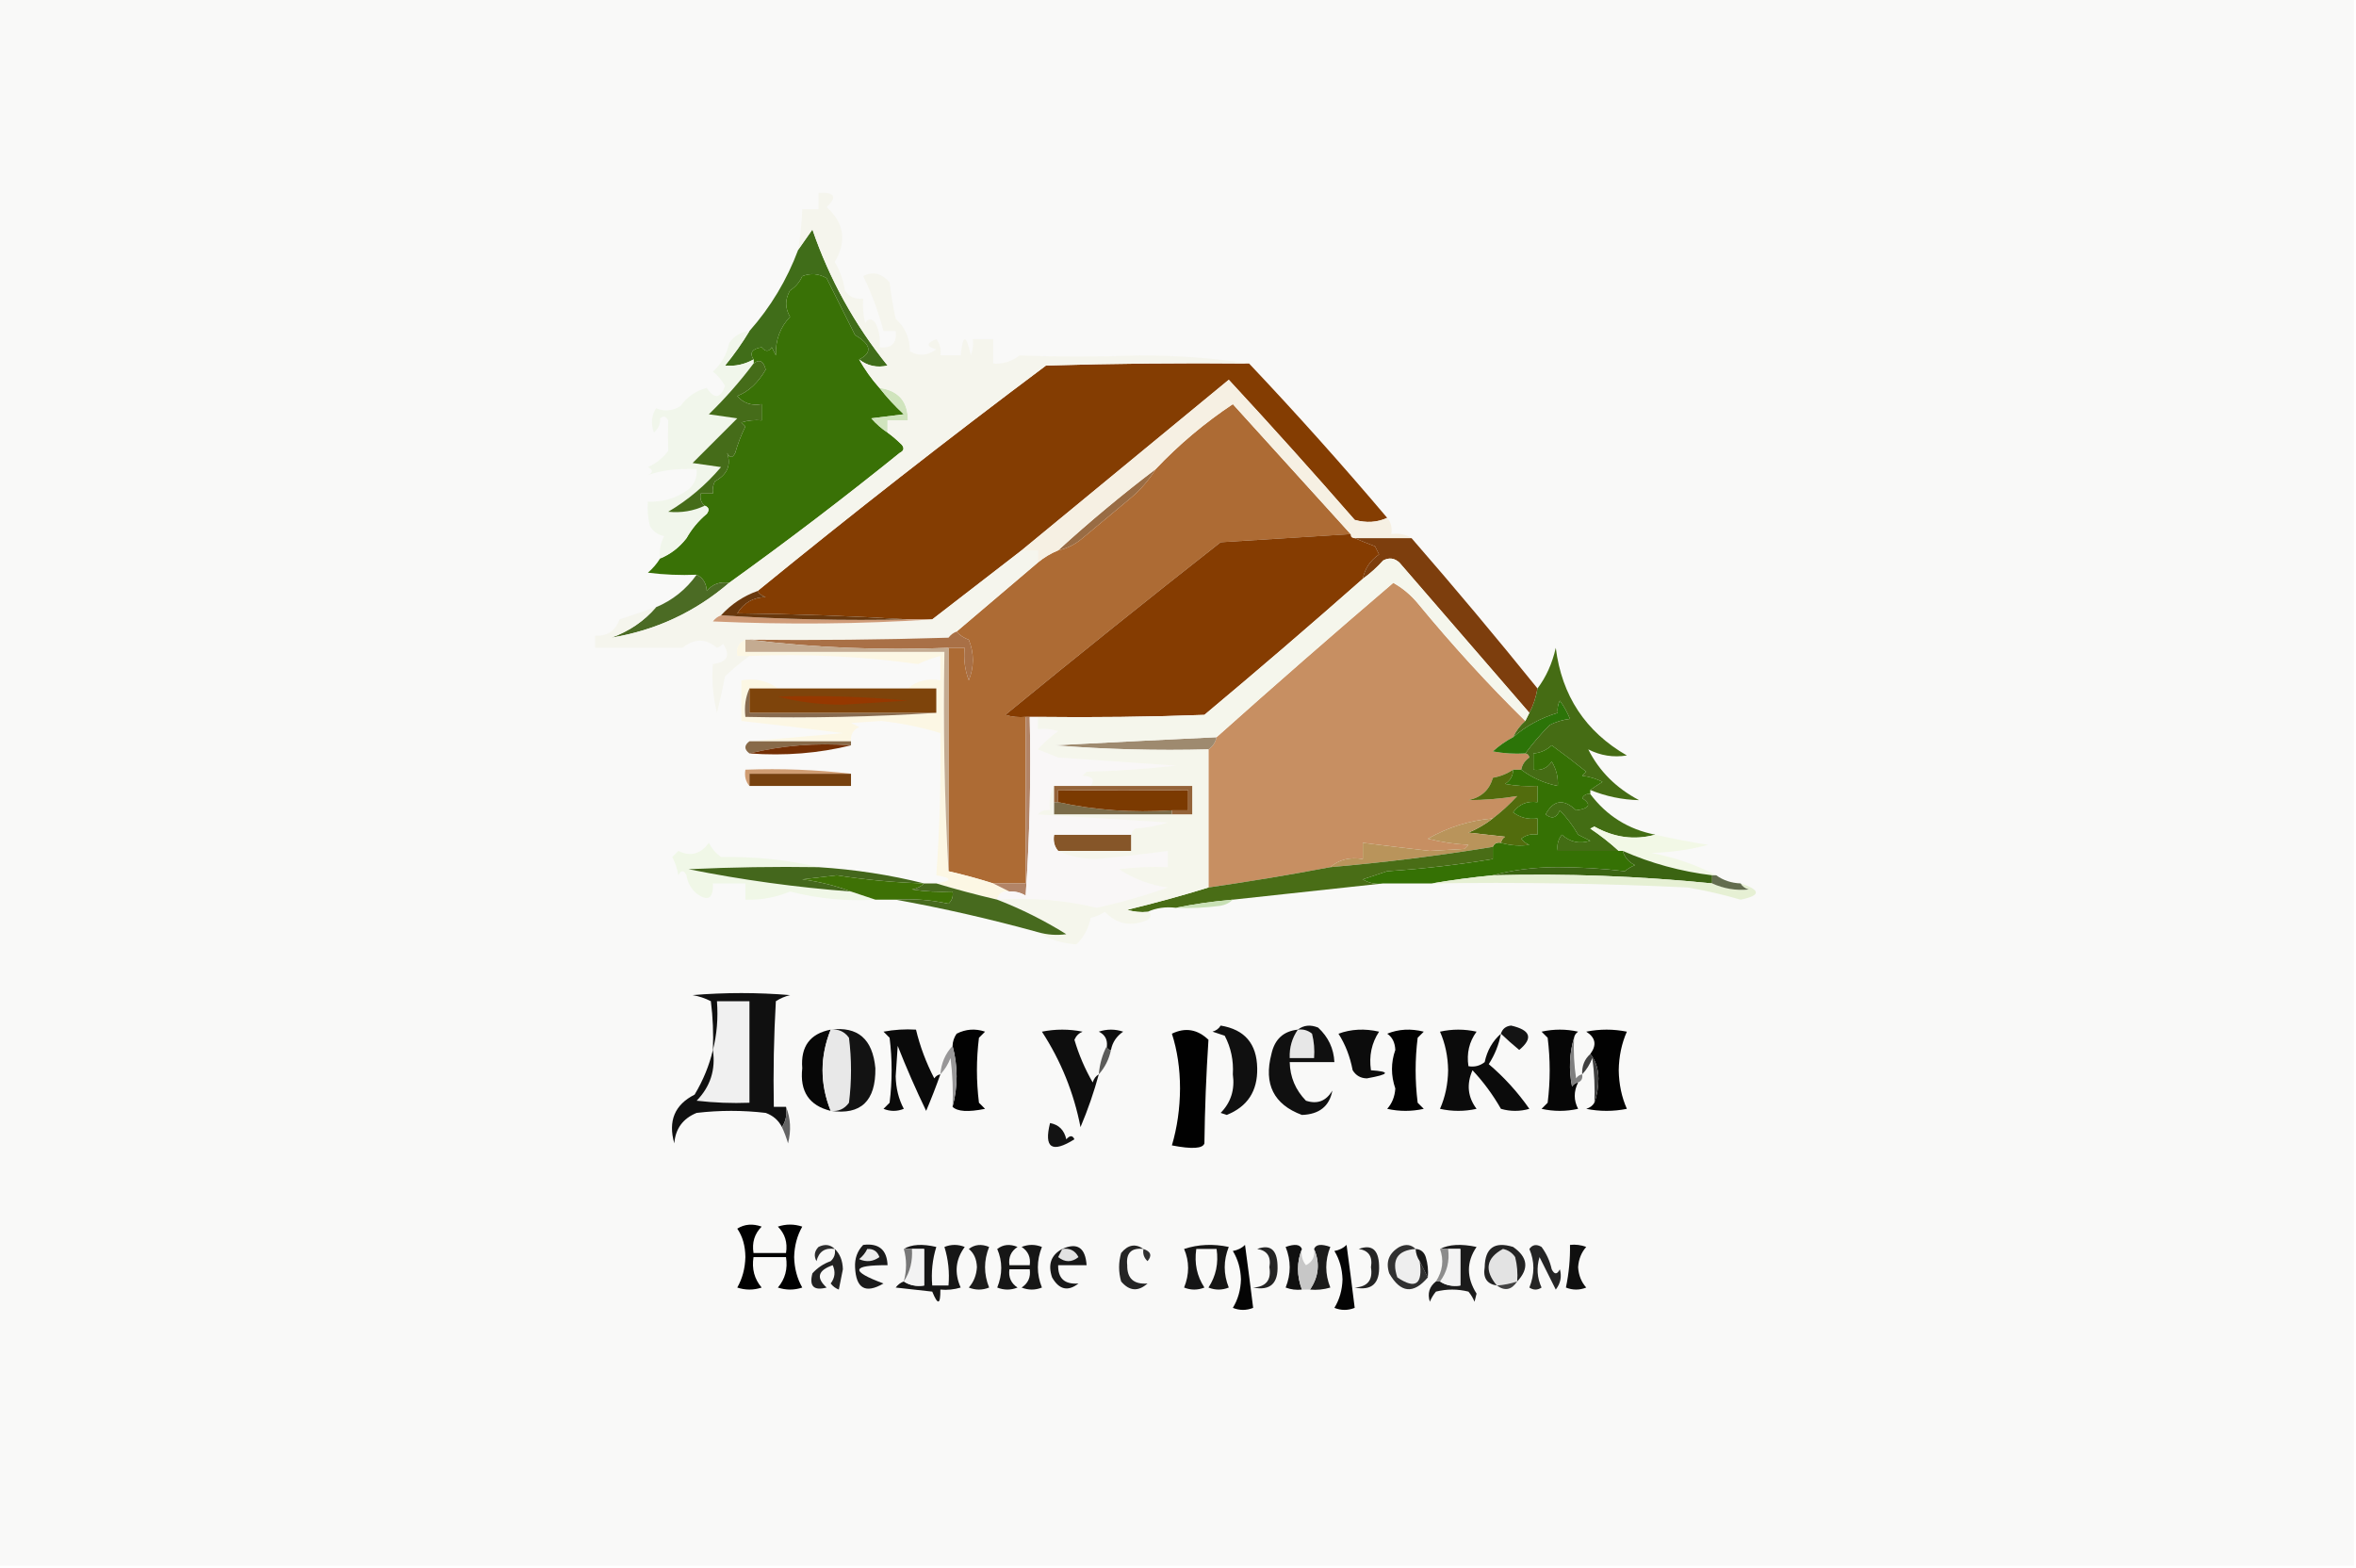 <?xml version="1.0" encoding="UTF-8"?> <svg xmlns="http://www.w3.org/2000/svg" xmlns:xlink="http://www.w3.org/1999/xlink" version="1.1" width="580px" height="386px" style="shape-rendering:geometricPrecision; text-rendering:geometricPrecision; image-rendering:optimizeQuality; fill-rule:evenodd; clip-rule:evenodd"><g><path style="opacity:1" fill="#f9f9f8" d="M -0.5,-0.5 C 192.833,-0.5 386.167,-0.5 579.5,-0.5C 579.5,128.167 579.5,256.833 579.5,385.5C 386.167,385.5 192.833,385.5 -0.5,385.5C -0.5,256.833 -0.5,128.167 -0.5,-0.5 Z"></path></g><g><path style="opacity:1" fill="#406d19" d="M 211.5,88.5 C 214.806,86.825 214.473,84.825 210.5,82.5C 208.201,77.853 205.868,73.186 203.5,68.5C 201.579,67.359 199.579,67.192 197.5,68C 196.845,69.487 195.845,70.653 194.5,71.5C 193.231,73.695 193.231,75.862 194.5,78C 192.053,80.57 190.887,83.737 191,87.5C 190.667,86.833 190.333,86.167 190,85.5C 189.259,86.641 188.425,86.641 187.5,85.5C 185.129,85.892 184.462,86.892 185.5,88.5C 183.293,89.739 180.959,90.239 178.5,90C 180.72,87.287 182.72,84.454 184.5,81.5C 189.717,75.604 193.717,68.938 196.5,61.5C 197.644,59.9 198.811,58.233 200,56.5C 204.194,68.719 210.361,79.886 218.5,90C 215.905,90.6 213.571,90.1 211.5,88.5 Z"></path></g><g><path style="opacity:1" fill="#397106" d="M 211.5,88.5 C 212.924,91.018 214.591,93.351 216.5,95.5C 218.294,97.797 220.294,99.963 222.5,102C 219.833,102.333 217.167,102.667 214.5,103C 215.705,104.376 217.038,105.542 218.5,106.5C 219.688,107.364 220.855,108.364 222,109.5C 222.688,110.332 222.521,110.998 221.5,111.5C 207.747,122.599 193.747,133.265 179.5,143.5C 177.234,143.141 175.401,143.808 174,145.5C 173.878,143.563 173.045,142.23 171.5,141.5C 167.486,141.666 163.486,141.499 159.5,141C 160.71,139.961 161.71,138.794 162.5,137.5C 165.056,136.457 167.223,134.79 169,132.5C 170.29,130.208 171.957,128.208 174,126.5C 174.692,125.563 174.525,124.897 173.5,124.5C 172.596,123.791 172.263,122.791 172.5,121.5C 173.5,121.5 174.5,121.5 175.5,121.5C 175.351,120.448 175.517,119.448 176,118.5C 179.053,116.852 180.053,114.518 179,111.5C 179.667,112.833 180.333,112.833 181,111.5C 181.642,109.238 182.475,107.071 183.5,105C 183.167,104.667 182.833,104.333 182.5,104C 184.134,103.506 185.801,103.34 187.5,103.5C 187.5,102.167 187.5,100.833 187.5,99.5C 185.023,99.949 183.023,99.282 181.5,97.5C 184.279,96.424 186.613,94.257 188.5,91C 187.95,88.842 186.95,88.342 185.5,89.5C 185.5,89.167 185.5,88.833 185.5,88.5C 184.462,86.892 185.129,85.892 187.5,85.5C 188.425,86.641 189.259,86.641 190,85.5C 190.333,86.167 190.667,86.833 191,87.5C 190.887,83.737 192.053,80.57 194.5,78C 193.231,75.862 193.231,73.695 194.5,71.5C 195.845,70.653 196.845,69.487 197.5,68C 199.579,67.192 201.579,67.359 203.5,68.5C 205.868,73.186 208.201,77.853 210.5,82.5C 214.473,84.825 214.806,86.825 211.5,88.5 Z"></path></g><g><path style="opacity:1" fill="#f1f6eb" d="M 184.5,81.5 C 182.72,84.454 180.72,87.287 178.5,90C 180.959,90.239 183.293,89.739 185.5,88.5C 185.5,88.833 185.5,89.167 185.5,89.5C 182.194,93.916 178.527,98.083 174.5,102C 176.833,102.333 179.167,102.667 181.5,103C 177.833,106.667 174.167,110.333 170.5,114C 172.833,114.333 175.167,114.667 177.5,115C 173.753,119.418 169.42,123.084 164.5,126C 167.72,126.32 170.72,125.82 173.5,124.5C 174.525,124.897 174.692,125.563 174,126.5C 171.957,128.208 170.29,130.208 169,132.5C 167.223,134.79 165.056,136.457 162.5,137.5C 162.261,135.533 162.594,133.699 163.5,132C 161.939,131.682 160.772,130.849 160,129.5C 159.505,127.527 159.338,125.527 159.5,123.5C 163.177,123.662 166.511,122.662 169.5,120.5C 171.005,119.158 171.672,117.492 171.5,115.5C 166.598,115.304 162.598,115.804 159.5,117C 160.833,116.333 160.833,115.667 159.5,115C 161.516,114.101 163.183,112.767 164.5,111C 164.413,108.463 164.413,105.963 164.5,103.5C 163.998,102.479 163.332,102.312 162.5,103C 162.619,104.281 162.119,105.448 161,106.5C 160.192,104.421 160.359,102.421 161.5,100.5C 163.48,101.383 165.48,101.217 167.5,100C 169.102,97.738 171.269,96.238 174,95.5C 175.841,98.323 177.341,98.156 178.5,95C 177.488,93.357 176.488,92.19 175.5,91.5C 177.562,89.64 178.895,87.306 179.5,84.5C 180.695,82.703 182.362,81.703 184.5,81.5 Z"></path></g><g><path style="opacity:1" fill="#d0e4bd" d="M 216.5,95.5 C 221.186,96.169 223.519,98.836 223.5,103.5C 221.833,103.5 220.167,103.5 218.5,103.5C 218.5,104.5 218.5,105.5 218.5,106.5C 217.038,105.542 215.705,104.376 214.5,103C 217.167,102.667 219.833,102.333 222.5,102C 220.294,99.963 218.294,97.797 216.5,95.5 Z"></path></g><g><path style="opacity:1" fill="#456c19" d="M 173.5,124.5 C 170.72,125.82 167.72,126.32 164.5,126C 169.42,123.084 173.753,119.418 177.5,115C 175.167,114.667 172.833,114.333 170.5,114C 174.167,110.333 177.833,106.667 181.5,103C 179.167,102.667 176.833,102.333 174.5,102C 178.527,98.083 182.194,93.916 185.5,89.5C 186.95,88.342 187.95,88.842 188.5,91C 186.613,94.257 184.279,96.424 181.5,97.5C 183.023,99.282 185.023,99.949 187.5,99.5C 187.5,100.833 187.5,102.167 187.5,103.5C 185.801,103.34 184.134,103.506 182.5,104C 182.833,104.333 183.167,104.667 183.5,105C 182.475,107.071 181.642,109.238 181,111.5C 180.333,112.833 179.667,112.833 179,111.5C 180.053,114.518 179.053,116.852 176,118.5C 175.517,119.448 175.351,120.448 175.5,121.5C 174.5,121.5 173.5,121.5 172.5,121.5C 172.263,122.791 172.596,123.791 173.5,124.5 Z"></path></g><g><path style="opacity:1" fill="#843d02" d="M 307.5,89.5 C 319.175,101.843 330.509,114.51 341.5,127.5C 339.034,128.634 336.367,128.801 333.5,128C 323.323,116.325 312.99,104.825 302.5,93.5C 285.456,107.553 268.456,121.553 251.5,135.5C 244.167,141.167 236.833,146.833 229.5,152.5C 227.5,152.5 225.5,152.5 223.5,152.5C 209.673,151.669 195.673,151.169 181.5,151C 183.108,148.391 185.441,147.058 188.5,147C 187.584,146.722 186.918,146.222 186.5,145.5C 209.735,126.537 233.402,108.037 257.5,90C 274.163,89.5 290.83,89.333 307.5,89.5 Z"></path></g><g><path style="opacity:1" fill="#996c44" d="M 284.5,115.5 C 282.92,118.088 280.92,120.422 278.5,122.5C 274.484,125.837 270.484,129.171 266.5,132.5C 264.711,134.033 262.711,135.033 260.5,135.5C 268.183,128.486 276.183,121.82 284.5,115.5 Z"></path></g><g><path style="opacity:1" fill="#ad6b34" d="M 332.5,131.5 C 321.894,132.145 311.227,132.812 300.5,133.5C 282.689,147.477 265.022,161.643 247.5,176C 249.134,176.494 250.801,176.66 252.5,176.5C 252.5,190.167 252.5,203.833 252.5,217.5C 249.833,217.5 247.167,217.5 244.5,217.5C 240.877,216.344 237.211,215.344 233.5,214.5C 233.5,196.167 233.5,177.833 233.5,159.5C 234.833,159.5 236.167,159.5 237.5,159.5C 237.187,162.247 237.52,164.914 238.5,167.5C 239.833,164.167 239.833,160.833 238.5,157.5C 237.261,157.058 236.261,156.391 235.5,155.5C 242.167,149.833 248.833,144.167 255.5,138.5C 257.001,137.248 258.668,136.248 260.5,135.5C 262.711,135.033 264.711,134.033 266.5,132.5C 270.484,129.171 274.484,125.837 278.5,122.5C 280.92,120.422 282.92,118.088 284.5,115.5C 290.206,109.472 296.54,104.139 303.5,99.5C 313.132,110.135 322.799,120.802 332.5,131.5 Z"></path></g><g><path style="opacity:1" fill="#f6f0e3" d="M 341.5,127.5 C 342.434,128.568 342.768,129.901 342.5,131.5C 344.415,131.216 346.081,131.549 347.5,132.5C 342.833,132.5 338.167,132.5 333.5,132.5C 332.833,132.5 332.5,132.167 332.5,131.5C 322.799,120.802 313.132,110.135 303.5,99.5C 296.54,104.139 290.206,109.472 284.5,115.5C 276.183,121.82 268.183,128.486 260.5,135.5C 258.668,136.248 257.001,137.248 255.5,138.5C 255.5,137.5 255.5,136.5 255.5,135.5C 254.167,135.5 252.833,135.5 251.5,135.5C 268.456,121.553 285.456,107.553 302.5,93.5C 312.99,104.825 323.323,116.325 333.5,128C 336.367,128.801 339.034,128.634 341.5,127.5 Z"></path></g><g><path style="opacity:1" fill="#853c01" d="M 332.5,131.5 C 332.5,132.167 332.833,132.5 333.5,132.5C 335.042,133.163 336.709,133.83 338.5,134.5C 338.833,135.167 339.167,135.833 339.5,136.5C 337.31,138.007 335.976,140.007 335.5,142.5C 322.692,153.802 309.692,164.968 296.5,176C 282.837,176.5 269.171,176.667 255.5,176.5C 254.833,176.5 254.167,176.5 253.5,176.5C 253.167,176.5 252.833,176.5 252.5,176.5C 250.801,176.66 249.134,176.494 247.5,176C 265.022,161.643 282.689,147.477 300.5,133.5C 311.227,132.812 321.894,132.145 332.5,131.5 Z"></path></g><g><path style="opacity:1" fill="#7d3e0d" d="M 333.5,132.5 C 338.167,132.5 342.833,132.5 347.5,132.5C 358.071,144.648 368.405,156.982 378.5,169.5C 378.125,171.698 377.458,173.698 376.5,175.5C 365.856,163.186 355.189,150.853 344.5,138.5C 343.277,137.386 341.944,137.219 340.5,138C 338.963,139.707 337.296,141.207 335.5,142.5C 335.976,140.007 337.31,138.007 339.5,136.5C 339.167,135.833 338.833,135.167 338.5,134.5C 336.709,133.83 335.042,133.163 333.5,132.5 Z"></path></g><g><path style="opacity:1" fill="#4b6b24" d="M 171.5,141.5 C 173.045,142.23 173.878,143.563 174,145.5C 175.401,143.808 177.234,143.141 179.5,143.5C 171.106,150.697 161.439,155.197 150.5,157C 154.894,155.418 158.561,152.918 161.5,149.5C 165.572,147.792 168.905,145.126 171.5,141.5 Z"></path></g><g><path style="opacity:1" fill="#f5f5ed" d="M 307.5,89.5 C 290.83,89.333 274.163,89.5 257.5,90C 233.402,108.037 209.735,126.537 186.5,145.5C 183.013,146.745 180.013,148.745 177.5,151.5C 176.711,151.783 176.044,152.283 175.5,153C 193.671,153.829 211.671,153.662 229.5,152.5C 236.833,146.833 244.167,141.167 251.5,135.5C 252.833,135.5 254.167,135.5 255.5,135.5C 255.5,136.5 255.5,137.5 255.5,138.5C 248.833,144.167 242.167,149.833 235.5,155.5C 234.711,155.783 234.044,156.283 233.5,157C 217.17,157.5 200.837,157.667 184.5,157.5C 184.167,157.5 183.833,157.5 183.5,157.5C 181.824,158.183 181.157,159.517 181.5,161.5C 182.5,161.5 183.5,161.5 184.5,161.5C 182.465,162.979 180.465,164.646 178.5,166.5C 177.915,169.503 177.248,172.503 176.5,175.5C 175.509,171.555 175.176,167.555 175.5,163.5C 179.073,163.023 179.906,161.356 178,158.5C 177.586,158.957 177.086,159.291 176.5,159.5C 173.786,157.149 170.953,157.149 168,159.5C 160.965,159.465 153.798,159.465 146.5,159.5C 146.5,158.5 146.5,157.5 146.5,156.5C 149.504,156.665 151.504,155.332 152.5,152.5C 155.544,151.485 158.544,150.485 161.5,149.5C 158.561,152.918 154.894,155.418 150.5,157C 161.439,155.197 171.106,150.697 179.5,143.5C 193.747,133.265 207.747,122.599 221.5,111.5C 222.521,110.998 222.688,110.332 222,109.5C 220.855,108.364 219.688,107.364 218.5,106.5C 218.5,105.5 218.5,104.5 218.5,103.5C 220.167,103.5 221.833,103.5 223.5,103.5C 223.519,98.836 221.186,96.169 216.5,95.5C 214.591,93.351 212.924,91.018 211.5,88.5C 213.571,90.1 215.905,90.6 218.5,90C 210.361,79.886 204.194,68.719 200,56.5C 198.811,58.233 197.644,59.9 196.5,61.5C 197.051,58.193 197.384,54.86 197.5,51.5C 198.833,51.5 200.167,51.5 201.5,51.5C 201.5,50.167 201.5,48.833 201.5,47.5C 205.527,47.281 206.194,48.447 203.5,51C 207.843,54.892 208.509,59.392 205.5,64.5C 206.792,66.667 207.625,69 208,71.5C 209.049,73.107 210.549,73.773 212.5,73.5C 212.338,75.527 212.505,77.527 213,79.5C 213.741,78.359 214.575,78.359 215.5,79.5C 216.466,81.396 216.799,83.396 216.5,85.5C 219.5,85.833 220.833,84.5 220.5,81.5C 219.5,81.5 218.5,81.5 217.5,81.5C 216.168,76.518 214.501,72.018 212.5,68C 214.773,66.73 216.939,67.23 219,69.5C 219.361,72.525 219.861,75.525 220.5,78.5C 222.83,80.575 223.997,83.242 224,86.5C 226.21,87.749 228.376,87.582 230.5,86C 227.972,85.331 227.972,84.498 230.5,83.5C 231.429,84.689 231.762,86.022 231.5,87.5C 233.167,87.5 234.833,87.5 236.5,87.5C 237.032,82.203 237.866,82.203 239,87.5C 239.49,86.207 239.657,84.873 239.5,83.5C 241.167,83.5 242.833,83.5 244.5,83.5C 244.5,85.5 244.5,87.5 244.5,89.5C 246.912,89.669 249.079,89.003 251,87.5C 260.668,87.87 270.502,87.87 280.5,87.5C 289.859,87.502 298.859,88.168 307.5,89.5 Z"></path></g><g><path style="opacity:1" fill="#cf9b78" d="M 177.5,151.5 C 192.658,152.496 207.991,152.83 223.5,152.5C 225.5,152.5 227.5,152.5 229.5,152.5C 211.671,153.662 193.671,153.829 175.5,153C 176.044,152.283 176.711,151.783 177.5,151.5 Z"></path></g><g><path style="opacity:1" fill="#69380d" d="M 186.5,145.5 C 186.918,146.222 187.584,146.722 188.5,147C 185.441,147.058 183.108,148.391 181.5,151C 195.673,151.169 209.673,151.669 223.5,152.5C 207.991,152.83 192.658,152.496 177.5,151.5C 180.013,148.745 183.013,146.745 186.5,145.5 Z"></path></g><g><path style="opacity:1" fill="#a97046" d="M 235.5,155.5 C 236.261,156.391 237.261,157.058 238.5,157.5C 239.833,160.833 239.833,164.167 238.5,167.5C 237.52,164.914 237.187,162.247 237.5,159.5C 236.167,159.5 234.833,159.5 233.5,159.5C 216.799,160.152 200.466,159.485 184.5,157.5C 200.837,157.667 217.17,157.5 233.5,157C 234.044,156.283 234.711,155.783 235.5,155.5 Z"></path></g><g><path style="opacity:1" fill="#c78f62" d="M 375.5,177.5 C 374.211,178.637 373.211,179.97 372.5,181.5C 370.731,182.421 369.065,183.588 367.5,185C 370.146,185.497 372.813,185.664 375.5,185.5C 376.043,185.56 376.376,185.893 376.5,186.5C 375.388,187.265 374.721,188.265 374.5,189.5C 373.833,189.5 373.167,189.5 372.5,189.5C 370.989,190.502 369.322,191.169 367.5,191.5C 366.692,194.47 364.692,196.303 361.5,197C 365.554,196.982 369.554,196.649 373.5,196C 371.63,198.04 369.63,199.873 367.5,201.5C 361.842,201.989 356.508,203.655 351.5,206.5C 354.785,207.324 358.118,207.824 361.5,208C 361.167,208.333 360.833,208.667 360.5,209C 357.667,209.167 354.833,209.333 352,209.5C 346.475,208.87 340.975,208.203 335.5,207.5C 335.5,208.833 335.5,210.167 335.5,211.5C 332.302,210.964 329.635,211.631 327.5,213.5C 317.558,215.379 307.558,217.046 297.5,218.5C 297.5,207.167 297.5,195.833 297.5,184.5C 298.551,183.778 299.218,182.778 299.5,181.5C 313.742,168.772 328.242,156.106 343,143.5C 345.281,144.776 347.281,146.443 349,148.5C 357.473,158.793 366.306,168.459 375.5,177.5 Z"></path></g><g><path style="opacity:1" fill="#fcf7e4" d="M 183.5,157.5 C 183.5,158.5 183.5,159.5 183.5,160.5C 199.833,160.5 216.167,160.5 232.5,160.5C 232.17,178.674 232.503,196.674 233.5,214.5C 237.211,215.344 240.877,216.344 244.5,217.5C 245.833,218.167 247.167,218.833 248.5,219.5C 246.821,219.285 245.821,219.952 245.5,221.5C 240.354,220.299 235.354,218.965 230.5,217.5C 234.5,216.833 234.5,216.167 230.5,215.5C 231.348,203.672 231.682,192.005 231.5,180.5C 227.042,179.095 222.208,178.095 217,177.5C 214.5,177.667 212,177.833 209.5,178C 210.167,178.333 210.833,178.667 211.5,179C 210.027,179.71 209.36,180.876 209.5,182.5C 201.167,182.5 192.833,182.5 184.5,182.5C 192.01,181.833 199.677,181.167 207.5,180.5C 199.158,179.416 190.825,178.416 182.5,177.5C 182.5,174.167 182.5,170.833 182.5,167.5C 186.012,166.945 189.012,167.612 191.5,169.5C 189.167,169.5 186.833,169.5 184.5,169.5C 183.532,171.607 183.198,173.941 183.5,176.5C 199.342,176.83 215.009,176.496 230.5,175.5C 230.5,173.5 230.5,171.5 230.5,169.5C 228.167,169.5 225.833,169.5 223.5,169.5C 225.635,167.631 228.302,166.964 231.5,167.5C 231.5,165.5 231.5,163.5 231.5,161.5C 229.633,161.955 227.8,162.622 226,163.5C 212.268,161.591 198.435,160.924 184.5,161.5C 183.5,161.5 182.5,161.5 181.5,161.5C 181.157,159.517 181.824,158.183 183.5,157.5 Z"></path></g><g><path style="opacity:1" fill="#886b4f" d="M 184.5,169.5 C 184.5,171.5 184.5,173.5 184.5,175.5C 199.833,175.5 215.167,175.5 230.5,175.5C 215.009,176.496 199.342,176.83 183.5,176.5C 183.198,173.941 183.532,171.607 184.5,169.5 Z"></path></g><g><path style="opacity:1" fill="#7e440b" d="M 184.5,169.5 C 186.833,169.5 189.167,169.5 191.5,169.5C 202.167,169.5 212.833,169.5 223.5,169.5C 225.833,169.5 228.167,169.5 230.5,169.5C 230.5,171.5 230.5,173.5 230.5,175.5C 215.167,175.5 199.833,175.5 184.5,175.5C 184.5,173.5 184.5,171.5 184.5,169.5 Z"></path></g><g><path style="opacity:1" fill="#963800" d="M 191.5,171.5 C 202.187,171.168 212.854,171.501 223.5,172.5C 218.167,172.833 212.833,173.167 207.5,173.5C 201.789,173.495 196.456,172.828 191.5,171.5 Z"></path></g><g><path style="opacity:1" fill="#2c7408" d="M 375.5,185.5 C 372.813,185.664 370.146,185.497 367.5,185C 369.065,183.588 370.731,182.421 372.5,181.5C 375.615,178.77 379.282,176.77 383.5,175.5C 383.351,174.448 383.517,173.448 384,172.5C 385.02,173.891 385.853,175.391 386.5,177C 384.744,177.202 383.078,177.702 381.5,178.5C 379.31,180.724 377.31,183.058 375.5,185.5 Z"></path></g><g><path style="opacity:1" fill="#456c14" d="M 391.5,194.5 C 392.398,193.842 393.398,193.176 394.5,192.5C 392.922,191.702 391.256,191.202 389.5,191C 389.833,190.667 390.167,190.333 390.5,190C 387.709,187.752 384.876,185.585 382,183.5C 380.7,184.707 379.2,185.374 377.5,185.5C 377.5,186.833 377.5,188.167 377.5,189.5C 379.451,189.773 380.951,189.107 382,187.5C 383.128,189.345 383.628,191.345 383.5,193.5C 380.187,192.845 377.187,191.511 374.5,189.5C 374.721,188.265 375.388,187.265 376.5,186.5C 376.376,185.893 376.043,185.56 375.5,185.5C 377.31,183.058 379.31,180.724 381.5,178.5C 383.078,177.702 384.744,177.202 386.5,177C 385.853,175.391 385.02,173.891 384,172.5C 383.517,173.448 383.351,174.448 383.5,175.5C 379.282,176.77 375.615,178.77 372.5,181.5C 373.211,179.97 374.211,178.637 375.5,177.5C 375.833,176.833 376.167,176.167 376.5,175.5C 377.458,173.698 378.125,171.698 378.5,169.5C 380.631,166.671 382.131,163.338 383,159.5C 384.486,171.3 390.32,180.133 400.5,186C 397.173,186.535 394.006,186.035 391,184.5C 393.69,189.857 397.857,194.024 403.5,197C 399.375,196.906 395.375,196.073 391.5,194.5 Z"></path></g><g><path style="opacity:1" fill="#886a49" d="M 184.5,182.5 C 192.833,182.5 201.167,182.5 209.5,182.5C 209.5,182.833 209.5,183.167 209.5,183.5C 200.766,182.865 192.433,183.532 184.5,185.5C 183.167,184.5 183.167,183.5 184.5,182.5 Z"></path></g><g><path style="opacity:1" fill="#9e8a6f" d="M 299.5,181.5 C 299.218,182.778 298.551,183.778 297.5,184.5C 284.816,184.832 272.149,184.499 259.5,183.5C 272.865,182.798 286.198,182.132 299.5,181.5 Z"></path></g><g><path style="opacity:1" fill="#742f04" d="M 209.5,183.5 C 201.567,185.468 193.234,186.135 184.5,185.5C 192.433,183.532 200.766,182.865 209.5,183.5 Z"></path></g><g><path style="opacity:1" fill="#cf9c72" d="M 209.5,190.5 C 201.167,190.5 192.833,190.5 184.5,190.5C 184.5,191.5 184.5,192.5 184.5,193.5C 183.566,192.432 183.232,191.099 183.5,189.5C 192.349,189.174 201.016,189.507 209.5,190.5 Z"></path></g><g><path style="opacity:1" fill="#77410f" d="M 209.5,190.5 C 209.5,191.5 209.5,192.5 209.5,193.5C 201.167,193.5 192.833,193.5 184.5,193.5C 184.5,192.5 184.5,191.5 184.5,190.5C 192.833,190.5 201.167,190.5 209.5,190.5 Z"></path></g><g><path style="opacity:1" fill="#c4ab91" d="M 183.5,157.5 C 183.833,157.5 184.167,157.5 184.5,157.5C 200.466,159.485 216.799,160.152 233.5,159.5C 233.5,177.833 233.5,196.167 233.5,214.5C 232.503,196.674 232.17,178.674 232.5,160.5C 216.167,160.5 199.833,160.5 183.5,160.5C 183.5,159.5 183.5,158.5 183.5,157.5 Z"></path></g><g><path style="opacity:1" fill="#b28467" d="M 252.5,176.5 C 252.833,176.5 253.167,176.5 253.5,176.5C 253.833,191.182 253.499,205.848 252.5,220.5C 251.264,219.754 249.93,219.421 248.5,219.5C 247.167,218.833 245.833,218.167 244.5,217.5C 247.167,217.5 249.833,217.5 252.5,217.5C 252.5,203.833 252.5,190.167 252.5,176.5 Z"></path></g><g><path style="opacity:1" fill="#526c0d" d="M 372.5,189.5 C 372.489,191.017 371.823,192.184 370.5,193C 373.146,193.497 375.813,193.664 378.5,193.5C 378.5,194.833 378.5,196.167 378.5,197.5C 375.955,197.151 373.955,197.984 372.5,200C 374.25,201.319 376.25,201.819 378.5,201.5C 378.5,202.833 378.5,204.167 378.5,205.5C 377.022,205.238 375.689,205.571 374.5,206.5C 375.025,207.192 375.692,207.692 376.5,208C 374.153,208.334 371.819,208.167 369.5,207.5C 369.611,206.883 369.944,206.383 370.5,206C 367.5,205.667 364.5,205.333 361.5,205C 363.727,204.059 365.727,202.892 367.5,201.5C 369.63,199.873 371.63,198.04 373.5,196C 369.554,196.649 365.554,196.982 361.5,197C 364.692,196.303 366.692,194.47 367.5,191.5C 369.322,191.169 370.989,190.502 372.5,189.5 Z"></path></g><g><path style="opacity:1" fill="#436d14" d="M 391.5,195.5 C 395.547,200.878 400.88,204.211 407.5,205.5C 402.407,206.904 397.407,206.238 392.5,203.5C 392.167,203.667 391.833,203.833 391.5,204C 394.02,205.697 396.353,207.53 398.5,209.5C 393.5,209.5 388.5,209.5 383.5,209.5C 383.238,208.022 383.571,206.689 384.5,205.5C 386.536,207.345 388.87,207.845 391.5,207C 390.5,206.5 389.5,206 388.5,205.5C 387.243,203.321 385.743,201.321 384,199.5C 383.174,201.405 382.007,201.739 380.5,200.5C 382.444,196.919 384.944,196.585 388,199.5C 391.338,199.049 391.838,198.049 389.5,196.5C 389.957,195.702 390.624,195.369 391.5,195.5 Z"></path></g><g><path style="opacity:1" fill="#357104" d="M 391.5,194.5 C 391.5,194.833 391.5,195.167 391.5,195.5C 390.624,195.369 389.957,195.702 389.5,196.5C 391.838,198.049 391.338,199.049 388,199.5C 384.944,196.585 382.444,196.919 380.5,200.5C 382.007,201.739 383.174,201.405 384,199.5C 385.743,201.321 387.243,203.321 388.5,205.5C 389.5,206 390.5,206.5 391.5,207C 388.87,207.845 386.536,207.345 384.5,205.5C 383.571,206.689 383.238,208.022 383.5,209.5C 388.5,209.5 393.5,209.5 398.5,209.5C 398.833,209.5 399.167,209.5 399.5,209.5C 399.937,211.074 400.937,212.241 402.5,213C 401.584,213.374 400.75,213.874 400,214.5C 394.579,213.844 389.079,213.511 383.5,213.5C 377.789,213.505 372.456,214.172 367.5,215.5C 362.346,216.006 357.346,216.673 352.5,217.5C 348.5,217.5 344.5,217.5 340.5,217.5C 338.712,217.785 337.045,217.452 335.5,216.5C 337.5,215.833 339.5,215.167 341.5,214.5C 350.264,213.917 358.931,212.917 367.5,211.5C 367.5,210.5 367.5,209.5 367.5,208.5C 367.842,207.662 368.508,207.328 369.5,207.5C 371.819,208.167 374.153,208.334 376.5,208C 375.692,207.692 375.025,207.192 374.5,206.5C 375.689,205.571 377.022,205.238 378.5,205.5C 378.5,204.167 378.5,202.833 378.5,201.5C 376.25,201.819 374.25,201.319 372.5,200C 373.955,197.984 375.955,197.151 378.5,197.5C 378.5,196.167 378.5,194.833 378.5,193.5C 375.813,193.664 373.146,193.497 370.5,193C 371.823,192.184 372.489,191.017 372.5,189.5C 373.167,189.5 373.833,189.5 374.5,189.5C 377.187,191.511 380.187,192.845 383.5,193.5C 383.628,191.345 383.128,189.345 382,187.5C 380.951,189.107 379.451,189.773 377.5,189.5C 377.5,188.167 377.5,186.833 377.5,185.5C 379.2,185.374 380.7,184.707 382,183.5C 384.876,185.585 387.709,187.752 390.5,190C 390.167,190.333 389.833,190.667 389.5,191C 391.256,191.202 392.922,191.702 394.5,192.5C 393.398,193.176 392.398,193.842 391.5,194.5 Z"></path></g><g><path style="opacity:1" fill="#865629" d="M 278.5,205.5 C 278.5,206.833 278.5,208.167 278.5,209.5C 272.5,209.5 266.5,209.5 260.5,209.5C 259.566,208.432 259.232,207.099 259.5,205.5C 265.833,205.5 272.167,205.5 278.5,205.5 Z"></path></g><g><path style="opacity:1" fill="#f2f8e6" d="M 407.5,205.5 C 411.776,206.484 416.109,207.317 420.5,208C 415.949,209.215 411.282,209.881 406.5,210C 412.306,211.1 417.639,212.933 422.5,215.5C 422.167,215.5 421.833,215.5 421.5,215.5C 413.78,214.556 406.447,212.556 399.5,209.5C 399.167,209.5 398.833,209.5 398.5,209.5C 396.353,207.53 394.02,205.697 391.5,204C 391.833,203.833 392.167,203.667 392.5,203.5C 397.407,206.238 402.407,206.904 407.5,205.5 Z"></path></g><g><path style="opacity:1" fill="#f0f7e7" d="M 201.5,213.5 C 190.828,213.333 180.161,213.5 169.5,214C 182.724,216.653 196.058,218.486 209.5,219.5C 211.5,220.167 213.5,220.833 215.5,221.5C 208.382,221.931 201.382,221.264 194.5,219.5C 190.968,220.967 187.302,221.634 183.5,221.5C 183.5,220.167 183.5,218.833 183.5,217.5C 180.833,217.5 178.167,217.5 175.5,217.5C 175.642,221.223 174.309,222.056 171.5,220C 170.107,218.829 169.273,217.329 169,215.5C 168.333,214.167 167.667,214.167 167,215.5C 166.727,213.899 166.227,212.399 165.5,211C 166,210.5 166.5,210 167,209.5C 169.985,210.961 172.485,210.295 174.5,207.5C 175.23,208.934 176.23,210.1 177.5,211C 185.896,210.86 193.896,211.693 201.5,213.5 Z"></path></g><g><path style="opacity:1" fill="#b9945b" d="M 367.5,201.5 C 365.727,202.892 363.727,204.059 361.5,205C 364.5,205.333 367.5,205.667 370.5,206C 369.944,206.383 369.611,206.883 369.5,207.5C 368.508,207.328 367.842,207.662 367.5,208.5C 354.243,210.674 340.91,212.341 327.5,213.5C 329.635,211.631 332.302,210.964 335.5,211.5C 335.5,210.167 335.5,208.833 335.5,207.5C 340.975,208.203 346.475,208.87 352,209.5C 354.833,209.333 357.667,209.167 360.5,209C 360.833,208.667 361.167,208.333 361.5,208C 358.118,207.824 354.785,207.324 351.5,206.5C 356.508,203.655 361.842,201.989 367.5,201.5 Z"></path></g><g><path style="opacity:1" fill="#f9f7f7" d="M 253.5,176.5 C 254.167,176.5 254.833,176.5 255.5,176.5C 255.5,177.5 255.5,178.5 255.5,179.5C 257.199,179.34 258.866,179.506 260.5,180C 258.684,181.315 257.017,182.815 255.5,184.5C 257.167,185.167 258.833,185.833 260.5,186.5C 270.167,187.167 279.833,187.833 289.5,188.5C 282.189,189.331 274.856,189.831 267.5,190C 267.167,190.333 266.833,190.667 266.5,191C 268.935,191.075 269.602,191.908 268.5,193.5C 265.5,193.5 262.5,193.5 259.5,193.5C 258.539,195.265 258.205,197.265 258.5,199.5C 257.325,199.281 256.325,199.614 255.5,200.5C 266.167,201.167 276.833,201.833 287.5,202.5C 284.893,203.318 282.226,203.818 279.5,204C 278.944,204.383 278.611,204.883 278.5,205.5C 272.167,205.5 265.833,205.5 259.5,205.5C 259.232,207.099 259.566,208.432 260.5,209.5C 263.258,210.818 266.424,211.485 270,211.5C 275.865,210.935 281.699,210.269 287.5,209.5C 287.5,210.833 287.5,212.167 287.5,213.5C 283.486,213.334 279.486,213.501 275.5,214C 279.118,216.409 283.118,217.909 287.5,218.5C 281.764,220.538 275.93,222.205 270,223.5C 261.997,221.602 253.831,220.935 245.5,221.5C 245.821,219.952 246.821,219.285 248.5,219.5C 249.93,219.421 251.264,219.754 252.5,220.5C 253.499,205.848 253.833,191.182 253.5,176.5 Z"></path></g><g><path style="opacity:1" fill="#496d16" d="M 367.5,208.5 C 367.5,209.5 367.5,210.5 367.5,211.5C 358.931,212.917 350.264,213.917 341.5,214.5C 339.5,215.167 337.5,215.833 335.5,216.5C 337.045,217.452 338.712,217.785 340.5,217.5C 328.296,218.824 315.962,220.157 303.5,221.5C 298.662,221.911 293.995,222.578 289.5,223.5C 286.941,223.198 284.607,223.532 282.5,224.5C 280.801,224.66 279.134,224.494 277.5,224C 284.339,222.341 291.006,220.508 297.5,218.5C 307.558,217.046 317.558,215.379 327.5,213.5C 340.91,212.341 354.243,210.674 367.5,208.5 Z"></path></g><g><path style="opacity:1" fill="#44671c" d="M 201.5,213.5 C 210.411,214.06 219.078,215.393 227.5,217.5C 220.301,217.29 213.134,216.624 206,215.5C 203.167,215.833 200.333,216.167 197.5,216.5C 201.745,217.065 205.745,218.065 209.5,219.5C 196.058,218.486 182.724,216.653 169.5,214C 180.161,213.5 190.828,213.333 201.5,213.5 Z"></path></g><g><path style="opacity:1" fill="#3b6412" d="M 399.5,209.5 C 406.447,212.556 413.78,214.556 421.5,215.5C 421.5,216.167 421.5,216.833 421.5,217.5C 403.562,215.692 385.562,215.025 367.5,215.5C 372.456,214.172 377.789,213.505 383.5,213.5C 389.079,213.511 394.579,213.844 400,214.5C 400.75,213.874 401.584,213.374 402.5,213C 400.937,212.241 399.937,211.074 399.5,209.5 Z"></path></g><g><path style="opacity:1" fill="#f5f6ec" d="M 376.5,175.5 C 376.167,176.167 375.833,176.833 375.5,177.5C 366.306,168.459 357.473,158.793 349,148.5C 347.281,146.443 345.281,144.776 343,143.5C 328.242,156.106 313.742,168.772 299.5,181.5C 286.198,182.132 272.865,182.798 259.5,183.5C 272.149,184.499 284.816,184.832 297.5,184.5C 297.5,195.833 297.5,207.167 297.5,218.5C 291.006,220.508 284.339,222.341 277.5,224C 279.134,224.494 280.801,224.66 282.5,224.5C 283.55,224.905 283.55,225.571 282.5,226.5C 278.457,228.228 274.957,227.562 272,224.5C 270.933,225.191 269.766,225.691 268.5,226C 267.993,228.566 266.826,230.733 265,232.5C 261.359,232.272 258.192,231.272 255.5,229.5C 257.819,230.167 260.153,230.334 262.5,230C 257.02,226.593 251.353,223.76 245.5,221.5C 253.831,220.935 261.997,221.602 270,223.5C 275.93,222.205 281.764,220.538 287.5,218.5C 283.118,217.909 279.118,216.409 275.5,214C 279.486,213.501 283.486,213.334 287.5,213.5C 287.5,212.167 287.5,210.833 287.5,209.5C 281.699,210.269 275.865,210.935 270,211.5C 266.424,211.485 263.258,210.818 260.5,209.5C 266.5,209.5 272.5,209.5 278.5,209.5C 278.5,208.167 278.5,206.833 278.5,205.5C 278.611,204.883 278.944,204.383 279.5,204C 282.226,203.818 284.893,203.318 287.5,202.5C 276.833,201.833 266.167,201.167 255.5,200.5C 256.325,199.614 257.325,199.281 258.5,199.5C 258.205,197.265 258.539,195.265 259.5,193.5C 259.5,194.833 259.5,196.167 259.5,197.5C 259.5,198.5 259.5,199.5 259.5,200.5C 269.167,200.5 278.833,200.5 288.5,200.5C 290.167,200.5 291.833,200.5 293.5,200.5C 293.5,198.167 293.5,195.833 293.5,193.5C 285.167,193.5 276.833,193.5 268.5,193.5C 269.602,191.908 268.935,191.075 266.5,191C 266.833,190.667 267.167,190.333 267.5,190C 274.856,189.831 282.189,189.331 289.5,188.5C 279.833,187.833 270.167,187.167 260.5,186.5C 258.833,185.833 257.167,185.167 255.5,184.5C 257.017,182.815 258.684,181.315 260.5,180C 258.866,179.506 257.199,179.34 255.5,179.5C 255.5,178.5 255.5,177.5 255.5,176.5C 269.171,176.667 282.837,176.5 296.5,176C 309.692,164.968 322.692,153.802 335.5,142.5C 337.296,141.207 338.963,139.707 340.5,138C 341.944,137.219 343.277,137.386 344.5,138.5C 355.189,150.853 365.856,163.186 376.5,175.5 Z"></path></g><g><path style="opacity:1" fill="#7b6c49" d="M 259.5,197.5 C 259.833,197.5 260.167,197.5 260.5,197.5C 269.44,199.472 278.773,200.139 288.5,199.5C 288.5,199.833 288.5,200.167 288.5,200.5C 278.833,200.5 269.167,200.5 259.5,200.5C 259.5,199.5 259.5,198.5 259.5,197.5 Z"></path></g><g><path style="opacity:1" fill="#7b3a01" d="M 288.5,199.5 C 278.773,200.139 269.44,199.472 260.5,197.5C 260.5,196.5 260.5,195.5 260.5,194.5C 271.274,194.631 281.941,194.631 292.5,194.5C 292.5,196.167 292.5,197.833 292.5,199.5C 291.167,199.5 289.833,199.5 288.5,199.5 Z"></path></g><g><path style="opacity:1" fill="#946339" d="M 259.5,193.5 C 262.5,193.5 265.5,193.5 268.5,193.5C 276.833,193.5 285.167,193.5 293.5,193.5C 293.5,195.833 293.5,198.167 293.5,200.5C 291.833,200.5 290.167,200.5 288.5,200.5C 288.5,200.167 288.5,199.833 288.5,199.5C 289.833,199.5 291.167,199.5 292.5,199.5C 292.5,197.833 292.5,196.167 292.5,194.5C 281.941,194.631 271.274,194.631 260.5,194.5C 260.5,195.5 260.5,196.5 260.5,197.5C 260.167,197.5 259.833,197.5 259.5,197.5C 259.5,196.167 259.5,194.833 259.5,193.5 Z"></path></g><g><path style="opacity:1" fill="#e6f0d4" d="M 367.5,215.5 C 385.562,215.025 403.562,215.692 421.5,217.5C 424.376,218.803 427.376,219.303 430.5,219C 429.584,218.722 428.918,218.222 428.5,217.5C 433.517,219.145 433.517,220.478 428.5,221.5C 424.244,220.258 419.91,219.258 415.5,218.5C 394.511,217.5 373.511,217.167 352.5,217.5C 357.346,216.673 362.346,216.006 367.5,215.5 Z"></path></g><g><path style="opacity:1" fill="#3e7105" d="M 227.5,217.5 C 226.737,218.268 225.737,218.768 224.5,219C 227.817,219.498 231.15,219.665 234.5,219.5C 234.719,220.675 234.386,221.675 233.5,222.5C 229.235,221.561 224.902,221.228 220.5,221.5C 218.833,221.5 217.167,221.5 215.5,221.5C 213.5,220.833 211.5,220.167 209.5,219.5C 205.745,218.065 201.745,217.065 197.5,216.5C 200.333,216.167 203.167,215.833 206,215.5C 213.134,216.624 220.301,217.29 227.5,217.5 Z"></path></g><g><path style="opacity:1" fill="#636d4f" d="M 421.5,215.5 C 421.833,215.5 422.167,215.5 422.5,215.5C 424.214,216.738 426.214,217.405 428.5,217.5C 428.918,218.222 429.584,218.722 430.5,219C 427.376,219.303 424.376,218.803 421.5,217.5C 421.5,216.833 421.5,216.167 421.5,215.5 Z"></path></g><g><path style="opacity:1" fill="#476a1e" d="M 227.5,217.5 C 228.5,217.5 229.5,217.5 230.5,217.5C 235.354,218.965 240.354,220.299 245.5,221.5C 251.353,223.76 257.02,226.593 262.5,230C 260.153,230.334 257.819,230.167 255.5,229.5C 243.868,226.289 232.201,223.622 220.5,221.5C 224.902,221.228 229.235,221.561 233.5,222.5C 234.386,221.675 234.719,220.675 234.5,219.5C 231.15,219.665 227.817,219.498 224.5,219C 225.737,218.768 226.737,218.268 227.5,217.5 Z"></path></g><g><path style="opacity:1" fill="#c8e0b5" d="M 303.5,221.5 C 302.737,222.268 301.737,222.768 300.5,223C 296.848,223.499 293.182,223.665 289.5,223.5C 293.995,222.578 298.662,221.911 303.5,221.5 Z"></path></g><g><path style="opacity:1" fill="#101010" d="M 193.5,272.5 C 193.784,274.415 193.451,276.081 192.5,277.5C 191.657,275.827 190.324,274.66 188.5,274C 182.833,273.333 177.167,273.333 171.5,274C 168.117,275.38 166.284,277.88 166,281.5C 164.427,275.987 166.093,271.987 171,269.5C 173.121,265.947 174.621,262.28 175.5,258.5C 175.666,254.486 175.499,250.486 175,246.5C 173.601,245.773 172.101,245.273 170.5,245C 178.5,244.333 186.5,244.333 194.5,245C 193.234,245.309 192.067,245.809 191,246.5C 190.5,255.16 190.334,263.827 190.5,272.5C 191.5,272.5 192.5,272.5 193.5,272.5 Z"></path></g><g><path style="opacity:1" fill="#101010" d="M 300.5,252.5 C 306.405,253.462 309.405,256.962 309.5,263C 309.612,268.625 307.112,272.458 302,274.5C 301.5,274.333 301,274.167 300.5,274C 303.028,271.427 304.028,268.261 303.5,264.5C 303.704,261.094 303.038,257.928 301.5,255C 300.5,254.667 299.5,254.333 298.5,254C 299.416,253.722 300.082,253.222 300.5,252.5 Z"></path></g><g><path style="opacity:1" fill="#141414" d="M 369.5,254.5 C 369.866,253.305 370.699,252.639 372,252.5C 376.819,253.605 377.485,255.605 374,258.5C 372.42,257.2 370.92,255.866 369.5,254.5 Z"></path></g><g><path style="opacity:1" fill="#070707" d="M 204.5,253.5 C 201.833,260.167 201.833,266.833 204.5,273.5C 199.197,272.208 196.864,268.708 197.5,263C 197.073,257.655 199.406,254.488 204.5,253.5 Z"></path></g><g><path style="opacity:1" fill="#e8e8e8" d="M 204.5,253.5 C 206.39,253.297 207.89,253.963 209,255.5C 209.667,260.833 209.667,266.167 209,271.5C 207.89,273.037 206.39,273.703 204.5,273.5C 201.833,266.833 201.833,260.167 204.5,253.5 Z"></path></g><g><path style="opacity:1" fill="#131313" d="M 204.5,253.5 C 211.167,252.639 214.834,255.806 215.5,263C 215.609,271.071 211.942,274.571 204.5,273.5C 206.39,273.703 207.89,273.037 209,271.5C 209.667,266.167 209.667,260.833 209,255.5C 207.89,253.963 206.39,253.297 204.5,253.5 Z"></path></g><g><path style="opacity:1" fill="#0a0a0a" d="M 231.5,264.5 C 230.438,267.516 229.271,270.516 228,273.5C 225.48,268.284 223.147,262.95 221,257.5C 220.833,260 220.667,262.5 220.5,265C 220.568,267.95 221.234,270.617 222.5,273C 220.833,273.667 219.167,273.667 217.5,273C 218,272.5 218.5,272 219,271.5C 219.667,266.167 219.667,260.833 219,255.5C 218.5,255 218,254.5 217.5,254C 220.146,253.503 222.813,253.336 225.5,253.5C 226.498,257.658 227.998,261.658 230,265.5C 230.383,264.944 230.883,264.611 231.5,264.5 Z"></path></g><g><path style="opacity:1" fill="#020202" d="M 234.5,272.5 C 235.833,267.5 235.833,262.5 234.5,257.5C 234.539,256.417 234.873,255.417 235.5,254.5C 237.765,253.353 240.098,253.186 242.5,254C 242,254.5 241.5,255 241,255.5C 240.333,260.833 240.333,266.167 241,271.5C 241.5,272 242,272.5 242.5,273C 238.357,273.843 235.69,273.676 234.5,272.5 Z"></path></g><g><path style="opacity:1" fill="#0e0e0e" d="M 270.5,264.5 C 269.323,268.86 267.823,273.194 266,277.5C 264.352,269.04 261.185,261.206 256.5,254C 259.833,253.333 263.167,253.333 266.5,254C 265.572,254.388 264.905,255.055 264.5,256C 265.587,259.674 267.087,263.174 269,266.5C 269.278,265.584 269.778,264.918 270.5,264.5 Z"></path></g><g><path style="opacity:1" fill="#0e0e0e" d="M 273.5,258.5 C 272.833,258.5 272.5,258.167 272.5,257.5C 272.64,255.876 271.973,254.71 270.5,254C 272.5,253.333 274.5,253.333 276.5,254C 274.859,255.129 273.859,256.629 273.5,258.5 Z"></path></g><g><path style="opacity:1" fill="#010101" d="M 288.5,254.5 C 291.794,252.903 294.794,253.403 297.5,256C 296.935,264.567 296.601,273.067 296.5,281.5C 296.11,282.795 293.443,282.961 288.5,282C 289.801,277.586 290.468,272.919 290.5,268C 290.493,263.114 289.826,258.614 288.5,254.5 Z"></path></g><g><path style="opacity:1" fill="#101010" d="M 319.5,253.5 C 320.946,252.387 322.613,252.22 324.5,253C 327.011,255.326 328.344,258.159 328.5,261.5C 324.833,261.5 321.167,261.5 317.5,261.5C 317.591,265.182 318.924,268.349 321.5,271C 324.308,271.92 326.475,271.087 328,268.5C 327.287,272.355 324.787,274.355 320.5,274.5C 313.563,271.912 311.063,266.912 313,259.5C 313.79,255.872 315.957,253.872 319.5,253.5 Z"></path></g><g><path style="opacity:1" fill="#e7e7e7" d="M 319.5,253.5 C 320.822,253.33 321.989,253.663 323,254.5C 323.495,256.473 323.662,258.473 323.5,260.5C 321.5,260.5 319.5,260.5 317.5,260.5C 317.394,257.921 318.061,255.588 319.5,253.5 Z"></path></g><g><path style="opacity:1" fill="#0c0c0c" d="M 329.5,254.5 C 332.64,253.359 335.973,253.192 339.5,254C 337.656,256.804 336.989,259.97 337.5,263.5C 342.411,263.836 342.077,264.502 336.5,265.5C 334.971,265.471 333.804,264.804 333,263.5C 332.343,260.092 331.177,257.092 329.5,254.5 Z"></path></g><g><path style="opacity:1" fill="#010101" d="M 341.5,254.5 C 344.304,253.362 347.304,253.195 350.5,254C 350,254.5 349.5,255 349,255.5C 348.333,260.833 348.333,266.167 349,271.5C 349.5,272 350,272.5 350.5,273C 347.5,273.667 344.5,273.667 341.5,273C 342.704,271.647 343.371,269.981 343.5,268C 342.401,264.782 342.401,261.616 343.5,258.5C 343.415,256.667 342.748,255.334 341.5,254.5 Z"></path></g><g><path style="opacity:1" fill="#0b0b0b" d="M 369.5,254.5 C 368.991,257.192 367.991,259.692 366.5,262C 370.281,265.206 373.615,268.872 376.5,273C 374.167,273.667 371.833,273.667 369.5,273C 367.521,269.528 365.188,266.362 362.5,263.5C 360.994,266.941 361.327,270.108 363.5,273C 360.5,273.667 357.5,273.667 354.5,273C 355.78,270.106 356.446,266.939 356.5,263.5C 356.446,260.061 355.78,256.894 354.5,254C 357.5,253.333 360.5,253.333 363.5,254C 361.686,256.481 361.02,259.315 361.5,262.5C 362.978,262.762 364.311,262.429 365.5,261.5C 366.1,258.651 367.433,256.318 369.5,254.5 Z"></path></g><g><path style="opacity:1" fill="#060606" d="M 387.5,255.5 C 386.355,259.311 386.188,263.311 387,267.5C 387.383,266.944 387.883,266.611 388.5,266.5C 387.395,268.713 387.395,270.88 388.5,273C 385.5,273.667 382.5,273.667 379.5,273C 380,272.5 380.5,272 381,271.5C 381.667,266.167 381.667,260.833 381,255.5C 380.5,255 380,254.5 379.5,254C 382.5,253.333 385.5,253.333 388.5,254C 387.944,254.383 387.611,254.883 387.5,255.5 Z"></path></g><g><path style="opacity:1" fill="#020202" d="M 392.5,271.5 C 393.162,269.696 393.495,267.696 393.5,265.5C 393.461,263.048 392.794,261.048 391.5,259.5C 393.143,257.292 392.81,255.459 390.5,254C 393.833,253.333 397.167,253.333 400.5,254C 399.22,256.894 398.554,260.061 398.5,263.5C 398.554,266.939 399.22,270.106 400.5,273C 397.167,273.667 393.833,273.667 390.5,273C 391.416,272.722 392.082,272.222 392.5,271.5 Z"></path></g><g><path style="opacity:1" fill="#989798" d="M 234.5,257.5 C 235.833,262.5 235.833,267.5 234.5,272.5C 234.666,268.486 234.499,264.486 234,260.5C 233.392,262.066 232.558,263.4 231.5,264.5C 231.707,261.759 232.707,259.426 234.5,257.5 Z"></path></g><g><path style="opacity:1" fill="#404040" d="M 391.5,259.5 C 392.794,261.048 393.461,263.048 393.5,265.5C 393.495,267.696 393.162,269.696 392.5,271.5C 392.665,267.818 392.499,264.152 392,260.5C 391.392,262.066 390.558,263.4 389.5,264.5C 389.402,262.447 390.069,260.78 391.5,259.5 Z"></path></g><g><path style="opacity:1" fill="#5c5c5a" d="M 272.5,257.5 C 272.5,258.167 272.833,258.5 273.5,258.5C 273.008,260.819 272.008,262.819 270.5,264.5C 270.721,261.933 271.388,259.599 272.5,257.5 Z"></path></g><g><path style="opacity:1" fill="#808080" d="M 387.5,255.5 C 387.335,258.85 387.502,262.183 388,265.5C 388.383,264.944 388.883,264.611 389.5,264.5C 389.672,265.492 389.338,266.158 388.5,266.5C 387.883,266.611 387.383,266.944 387,267.5C 386.188,263.311 386.355,259.311 387.5,255.5 Z"></path></g><g><path style="opacity:1" fill="#f0f0f0" d="M 175.5,258.5 C 176.483,254.702 176.817,250.702 176.5,246.5C 179.167,246.5 181.833,246.5 184.5,246.5C 184.5,254.833 184.5,263.167 184.5,271.5C 180.154,271.666 175.821,271.499 171.5,271C 174.883,267.518 176.216,263.351 175.5,258.5 Z"></path></g><g><path style="opacity:1" fill="#646464" d="M 193.5,272.5 C 194.638,275.304 194.805,278.304 194,281.5C 193.59,280.099 193.09,278.766 192.5,277.5C 193.451,276.081 193.784,274.415 193.5,272.5 Z"></path></g><g><path style="opacity:1" fill="#131313" d="M 258.5,276.5 C 260.662,276.897 261.995,278.231 262.5,280.5C 263.396,279.494 264.062,279.494 264.5,280.5C 258.957,283.973 256.957,282.639 258.5,276.5 Z"></path></g><g><path style="opacity:1" fill="#000000" d="M 181.5,302.5 C 183.288,301.378 185.288,301.211 187.5,302C 185.75,303.754 185.083,305.921 185.5,308.5C 188.167,308.5 190.833,308.5 193.5,308.5C 193.917,305.921 193.25,303.754 191.5,302C 193.5,301.333 195.5,301.333 197.5,302C 196.24,304.213 195.574,306.713 195.5,309.5C 195.574,312.287 196.24,314.787 197.5,317C 195.5,317.667 193.5,317.667 191.5,317C 193.291,314.894 193.958,312.394 193.5,309.5C 190.833,309.5 188.167,309.5 185.5,309.5C 185.042,312.394 185.709,314.894 187.5,317C 185.5,317.667 183.5,317.667 181.5,317C 182.76,314.787 183.426,312.287 183.5,309.5C 183.471,306.731 182.805,304.397 181.5,302.5 Z"></path></g><g><path style="opacity:1" fill="#161616" d="M 222.5,315.5 C 223.919,316.451 225.585,316.784 227.5,316.5C 227.5,313.5 227.5,310.5 227.5,307.5C 226.5,307.5 225.5,307.5 224.5,307.5C 223.833,307.5 223.167,307.5 222.5,307.5C 224.375,306.363 227.042,306.196 230.5,307C 229.549,310.057 229.216,313.223 229.5,316.5C 230.833,316.5 232.167,316.5 233.5,316.5C 233.784,313.223 233.451,310.057 232.5,307C 234.167,306.333 235.833,306.333 237.5,307C 235.232,310.071 234.899,313.404 236.5,317C 234.866,317.494 233.199,317.66 231.5,317.5C 231.541,321.243 230.874,321.41 229.5,318C 226.5,317.667 223.5,317.333 220.5,317C 221.044,316.283 221.711,315.783 222.5,315.5 Z"></path></g><g><path style="opacity:1" fill="#1c1c1c" d="M 238.5,307.5 C 239.946,306.387 241.613,306.22 243.5,307C 242.167,310.333 242.167,313.667 243.5,317C 241.833,317.667 240.167,317.667 238.5,317C 239.704,315.647 240.371,313.981 240.5,312C 240.431,310.014 239.765,308.514 238.5,307.5 Z"></path></g><g><path style="opacity:1" fill="#161616" d="M 245.5,307.5 C 246.946,306.387 248.613,306.22 250.5,307C 248.893,308.049 248.227,309.549 248.5,311.5C 250.167,311.5 251.833,311.5 253.5,311.5C 253.773,309.549 253.107,308.049 251.5,307C 253.167,306.333 254.833,306.333 256.5,307C 255.167,310.333 255.167,313.667 256.5,317C 254.833,317.667 253.167,317.667 251.5,317C 253.107,315.951 253.773,314.451 253.5,312.5C 251.833,312.5 250.167,312.5 248.5,312.5C 248.227,314.451 248.893,315.951 250.5,317C 248.833,317.667 247.167,317.667 245.5,317C 246.818,313.731 246.818,310.565 245.5,307.5 Z"></path></g><g><path style="opacity:1" fill="#151515" d="M 291.5,307.5 C 294.976,306.357 298.642,306.19 302.5,307C 301.167,310.333 301.167,313.667 302.5,317C 300.833,317.667 299.167,317.667 297.5,317C 299.344,314.196 300.011,311.03 299.5,307.5C 297.833,307.5 296.167,307.5 294.5,307.5C 293.989,311.03 294.656,314.196 296.5,317C 294.833,317.667 293.167,317.667 291.5,317C 292.818,313.731 292.818,310.565 291.5,307.5 Z"></path></g><g><path style="opacity:1" fill="#040404" d="M 306.5,306.5 C 307.188,311.567 307.855,316.733 308.5,322C 306.833,322.667 305.167,322.667 303.5,322C 304.752,319.959 305.419,317.625 305.5,315C 305.419,312.375 304.752,310.041 303.5,308C 304.737,307.768 305.737,307.268 306.5,306.5 Z"></path></g><g><path style="opacity:1" fill="#101010" d="M 320.5,307.5 C 319.218,310.731 319.218,314.064 320.5,317.5C 319.127,317.657 317.793,317.49 316.5,317C 317.833,313.667 317.833,310.333 316.5,307C 318.743,306.203 320.077,306.37 320.5,307.5 Z"></path></g><g><path style="opacity:1" fill="#1b1b1b" d="M 322.5,317.5 C 324.657,314.312 324.99,310.979 323.5,307.5C 323.923,306.37 325.257,306.203 327.5,307C 326.167,310.333 326.167,313.667 327.5,317C 325.866,317.494 324.199,317.66 322.5,317.5 Z"></path></g><g><path style="opacity:1" fill="#040404" d="M 331.5,306.5 C 332.188,311.567 332.855,316.733 333.5,322C 331.833,322.667 330.167,322.667 328.5,322C 329.752,319.959 330.419,317.625 330.5,315C 330.419,312.375 329.752,310.041 328.5,308C 329.737,307.768 330.737,307.268 331.5,306.5 Z"></path></g><g><path style="opacity:1" fill="#1b1b1b" d="M 353.5,315.5 C 353.833,315.5 354.167,315.5 354.5,315.5C 355.919,316.451 357.585,316.784 359.5,316.5C 359.5,313.5 359.5,310.5 359.5,307.5C 358.5,307.5 357.5,307.5 356.5,307.5C 355.833,307.5 355.167,307.5 354.5,307.5C 356.717,306.362 359.717,306.195 363.5,307C 360.994,310.684 360.994,314.517 363.5,318.5C 363.333,319.167 363.167,319.833 363,320.5C 362.626,319.584 362.126,318.75 361.5,318C 358.833,317.333 356.167,317.333 353.5,318C 352.874,318.75 352.374,319.584 352,320.5C 351.36,318.457 351.86,316.79 353.5,315.5 Z"></path></g><g><path style="opacity:1" fill="#0f0f0f" d="M 386.5,306.5 C 387.873,306.343 389.207,306.51 390.5,307C 389.296,308.353 388.629,310.019 388.5,312C 388.629,313.981 389.296,315.647 390.5,317C 388.833,317.667 387.167,317.667 385.5,317C 386.234,313.449 386.567,309.949 386.5,306.5 Z"></path></g><g><path style="opacity:1" fill="#2c2c2c" d="M 205.5,307.5 C 203.089,307.137 201.589,308.137 201,310.5C 200.316,309.216 200.483,308.049 201.5,307C 203.066,306.235 204.399,306.402 205.5,307.5 Z"></path></g><g><path style="opacity:1" fill="#1b1b1b" d="M 212.5,306.5 C 216.349,306.019 218.349,307.686 218.5,311.5C 209.57,311.446 209.237,312.946 217.5,316C 213.066,318.585 210.733,317.252 210.5,312C 210.395,309.822 211.061,307.988 212.5,306.5 Z"></path></g><g><path style="opacity:1" fill="#ededed" d="M 213.5,307.5 C 214.995,307.415 215.995,308.081 216.5,309.5C 214.926,310.631 213.259,310.798 211.5,310C 212.381,309.292 213.047,308.458 213.5,307.5 Z"></path></g><g><path style="opacity:1" fill="#f3f3f3" d="M 224.5,307.5 C 225.5,307.5 226.5,307.5 227.5,307.5C 227.5,310.5 227.5,313.5 227.5,316.5C 225.585,316.784 223.919,316.451 222.5,315.5C 224.04,313.162 224.706,310.495 224.5,307.5 Z"></path></g><g><path style="opacity:1" fill="#eeeeee" d="M 348.5,307.5 C 348.557,308.609 348.89,309.609 349.5,310.5C 350.322,316.209 348.489,317.543 344,314.5C 342.524,310.156 344.024,307.822 348.5,307.5 Z"></path></g><g><path style="opacity:1" fill="#f3f3f3" d="M 356.5,307.5 C 357.5,307.5 358.5,307.5 359.5,307.5C 359.5,310.5 359.5,313.5 359.5,316.5C 357.585,316.784 355.919,316.451 354.5,315.5C 356.223,313.22 356.889,310.553 356.5,307.5 Z"></path></g><g><path style="opacity:1" fill="#e3e3e3" d="M 373.5,315.5 C 371.883,316.038 370.216,316.371 368.5,316.5C 365.361,312.747 365.861,309.747 370,307.5C 371.261,307.759 372.261,308.426 373,309.5C 373.495,311.473 373.662,313.473 373.5,315.5 Z"></path></g><g><path style="opacity:1" fill="#181818" d="M 261.5,307.5 C 265.207,305.837 267.207,307.171 267.5,311.5C 265.167,311.5 262.833,311.5 260.5,311.5C 260.433,314.766 262.099,316.266 265.5,316C 262.903,318.033 260.737,317.533 259,314.5C 257.919,311.306 258.753,308.973 261.5,307.5 Z"></path></g><g><path style="opacity:1" fill="#e2e2e2" d="M 261.5,307.5 C 263.346,307.222 264.68,307.889 265.5,309.5C 263.833,310.833 262.167,310.833 260.5,309.5C 260.863,308.817 261.196,308.15 261.5,307.5 Z"></path></g><g><path style="opacity:1" fill="#313131" d="M 348.5,307.5 C 344.024,307.822 342.524,310.156 344,314.5C 348.489,317.543 350.322,316.209 349.5,310.5C 350.167,311.833 350.833,313.167 351.5,314.5C 347.949,318.694 344.782,318.361 342,313.5C 341.08,310.692 341.913,308.525 344.5,307C 346.066,306.235 347.399,306.402 348.5,307.5 Z"></path></g><g><path style="opacity:1" fill="#181818" d="M 348.5,307.5 C 349.75,307.577 350.583,308.244 351,309.5C 351.494,311.134 351.66,312.801 351.5,314.5C 350.833,313.167 350.167,311.833 349.5,310.5C 348.89,309.609 348.557,308.609 348.5,307.5 Z"></path></g><g><path style="opacity:1" fill="#232323" d="M 373.5,315.5 C 373.662,313.473 373.495,311.473 373,309.5C 372.261,308.426 371.261,307.759 370,307.5C 365.861,309.747 365.361,312.747 368.5,316.5C 366.05,316.126 365.05,314.626 365.5,312C 365.586,307.251 367.92,305.585 372.5,307C 376.134,309.53 376.468,312.363 373.5,315.5 Z"></path></g><g><path style="opacity:1" fill="#252525" d="M 281.5,307.5 C 278.512,307.155 277.179,308.488 277.5,311.5C 277.452,314.766 279.118,316.266 282.5,316C 280.191,318.051 278.024,317.884 276,315.5C 275.333,313.167 275.333,310.833 276,308.5C 277.678,306.447 279.511,306.113 281.5,307.5 Z"></path></g><g><path style="opacity:1" fill="#303030" d="M 281.5,307.5 C 283.332,308.14 283.665,309.14 282.5,310.5C 281.614,309.675 281.281,308.675 281.5,307.5 Z"></path></g><g><path style="opacity:1" fill="#8c8c8c" d="M 354.5,307.5 C 355.167,307.5 355.833,307.5 356.5,307.5C 356.889,310.553 356.223,313.22 354.5,315.5C 354.167,315.5 353.833,315.5 353.5,315.5C 355.157,312.911 355.491,310.244 354.5,307.5 Z"></path></g><g><path style="opacity:1" fill="#252525" d="M 376.5,307.5 C 377.251,306.427 378.251,306.26 379.5,307C 380.717,308.648 381.55,310.481 382,312.5C 382.667,313.833 383.333,313.833 384,312.5C 384.52,314.289 384.187,315.956 383,317.5C 381.667,314.833 380.333,312.167 379,309.5C 378.231,312.099 378.398,314.599 379.5,317C 378.5,317.667 377.5,317.667 376.5,317C 377.818,313.731 377.818,310.565 376.5,307.5 Z"></path></g><g><path style="opacity:1" fill="#222222" d="M 205.5,307.5 C 206.777,308.694 207.444,310.36 207.5,312.5C 207.167,314.167 206.833,315.833 206.5,317.5C 205.692,317.192 205.025,316.692 204.5,316C 205.554,314.612 205.72,313.112 205,311.5C 201.348,312.761 200.848,314.594 203.5,317C 200.333,317.833 199.167,316.667 200,313.5C 201.242,312.128 202.742,311.128 204.5,310.5C 205.386,309.675 205.719,308.675 205.5,307.5 Z"></path></g><g><path style="opacity:1" fill="#252525" d="M 309.5,307.5 C 312.695,306.323 314.362,307.656 314.5,311.5C 314.706,316.002 312.706,317.835 308.5,317C 311.679,316.82 313.012,315.154 312.5,312C 312.95,309.374 311.95,307.874 309.5,307.5 Z"></path></g><g><path style="opacity:1" fill="#c7c7c7" d="M 320.5,307.5 C 320.238,308.978 320.571,310.311 321.5,311.5C 323.111,310.68 323.778,309.346 323.5,307.5C 324.99,310.979 324.657,314.312 322.5,317.5C 321.833,317.5 321.167,317.5 320.5,317.5C 319.218,314.064 319.218,310.731 320.5,307.5 Z"></path></g><g><path style="opacity:1" fill="#252525" d="M 334.5,307.5 C 337.695,306.323 339.362,307.656 339.5,311.5C 339.706,316.002 337.706,317.835 333.5,317C 336.679,316.82 338.012,315.154 337.5,312C 337.95,309.374 336.95,307.874 334.5,307.5 Z"></path></g><g><path style="opacity:1" fill="#787878" d="M 222.5,307.5 C 223.167,307.5 223.833,307.5 224.5,307.5C 224.706,310.495 224.04,313.162 222.5,315.5C 223.232,312.734 223.232,310.068 222.5,307.5 Z"></path></g><g><path style="opacity:1" fill="#424242" d="M 373.5,315.5 C 372.121,317.597 370.455,317.93 368.5,316.5C 370.216,316.371 371.883,316.038 373.5,315.5 Z"></path></g></svg> 